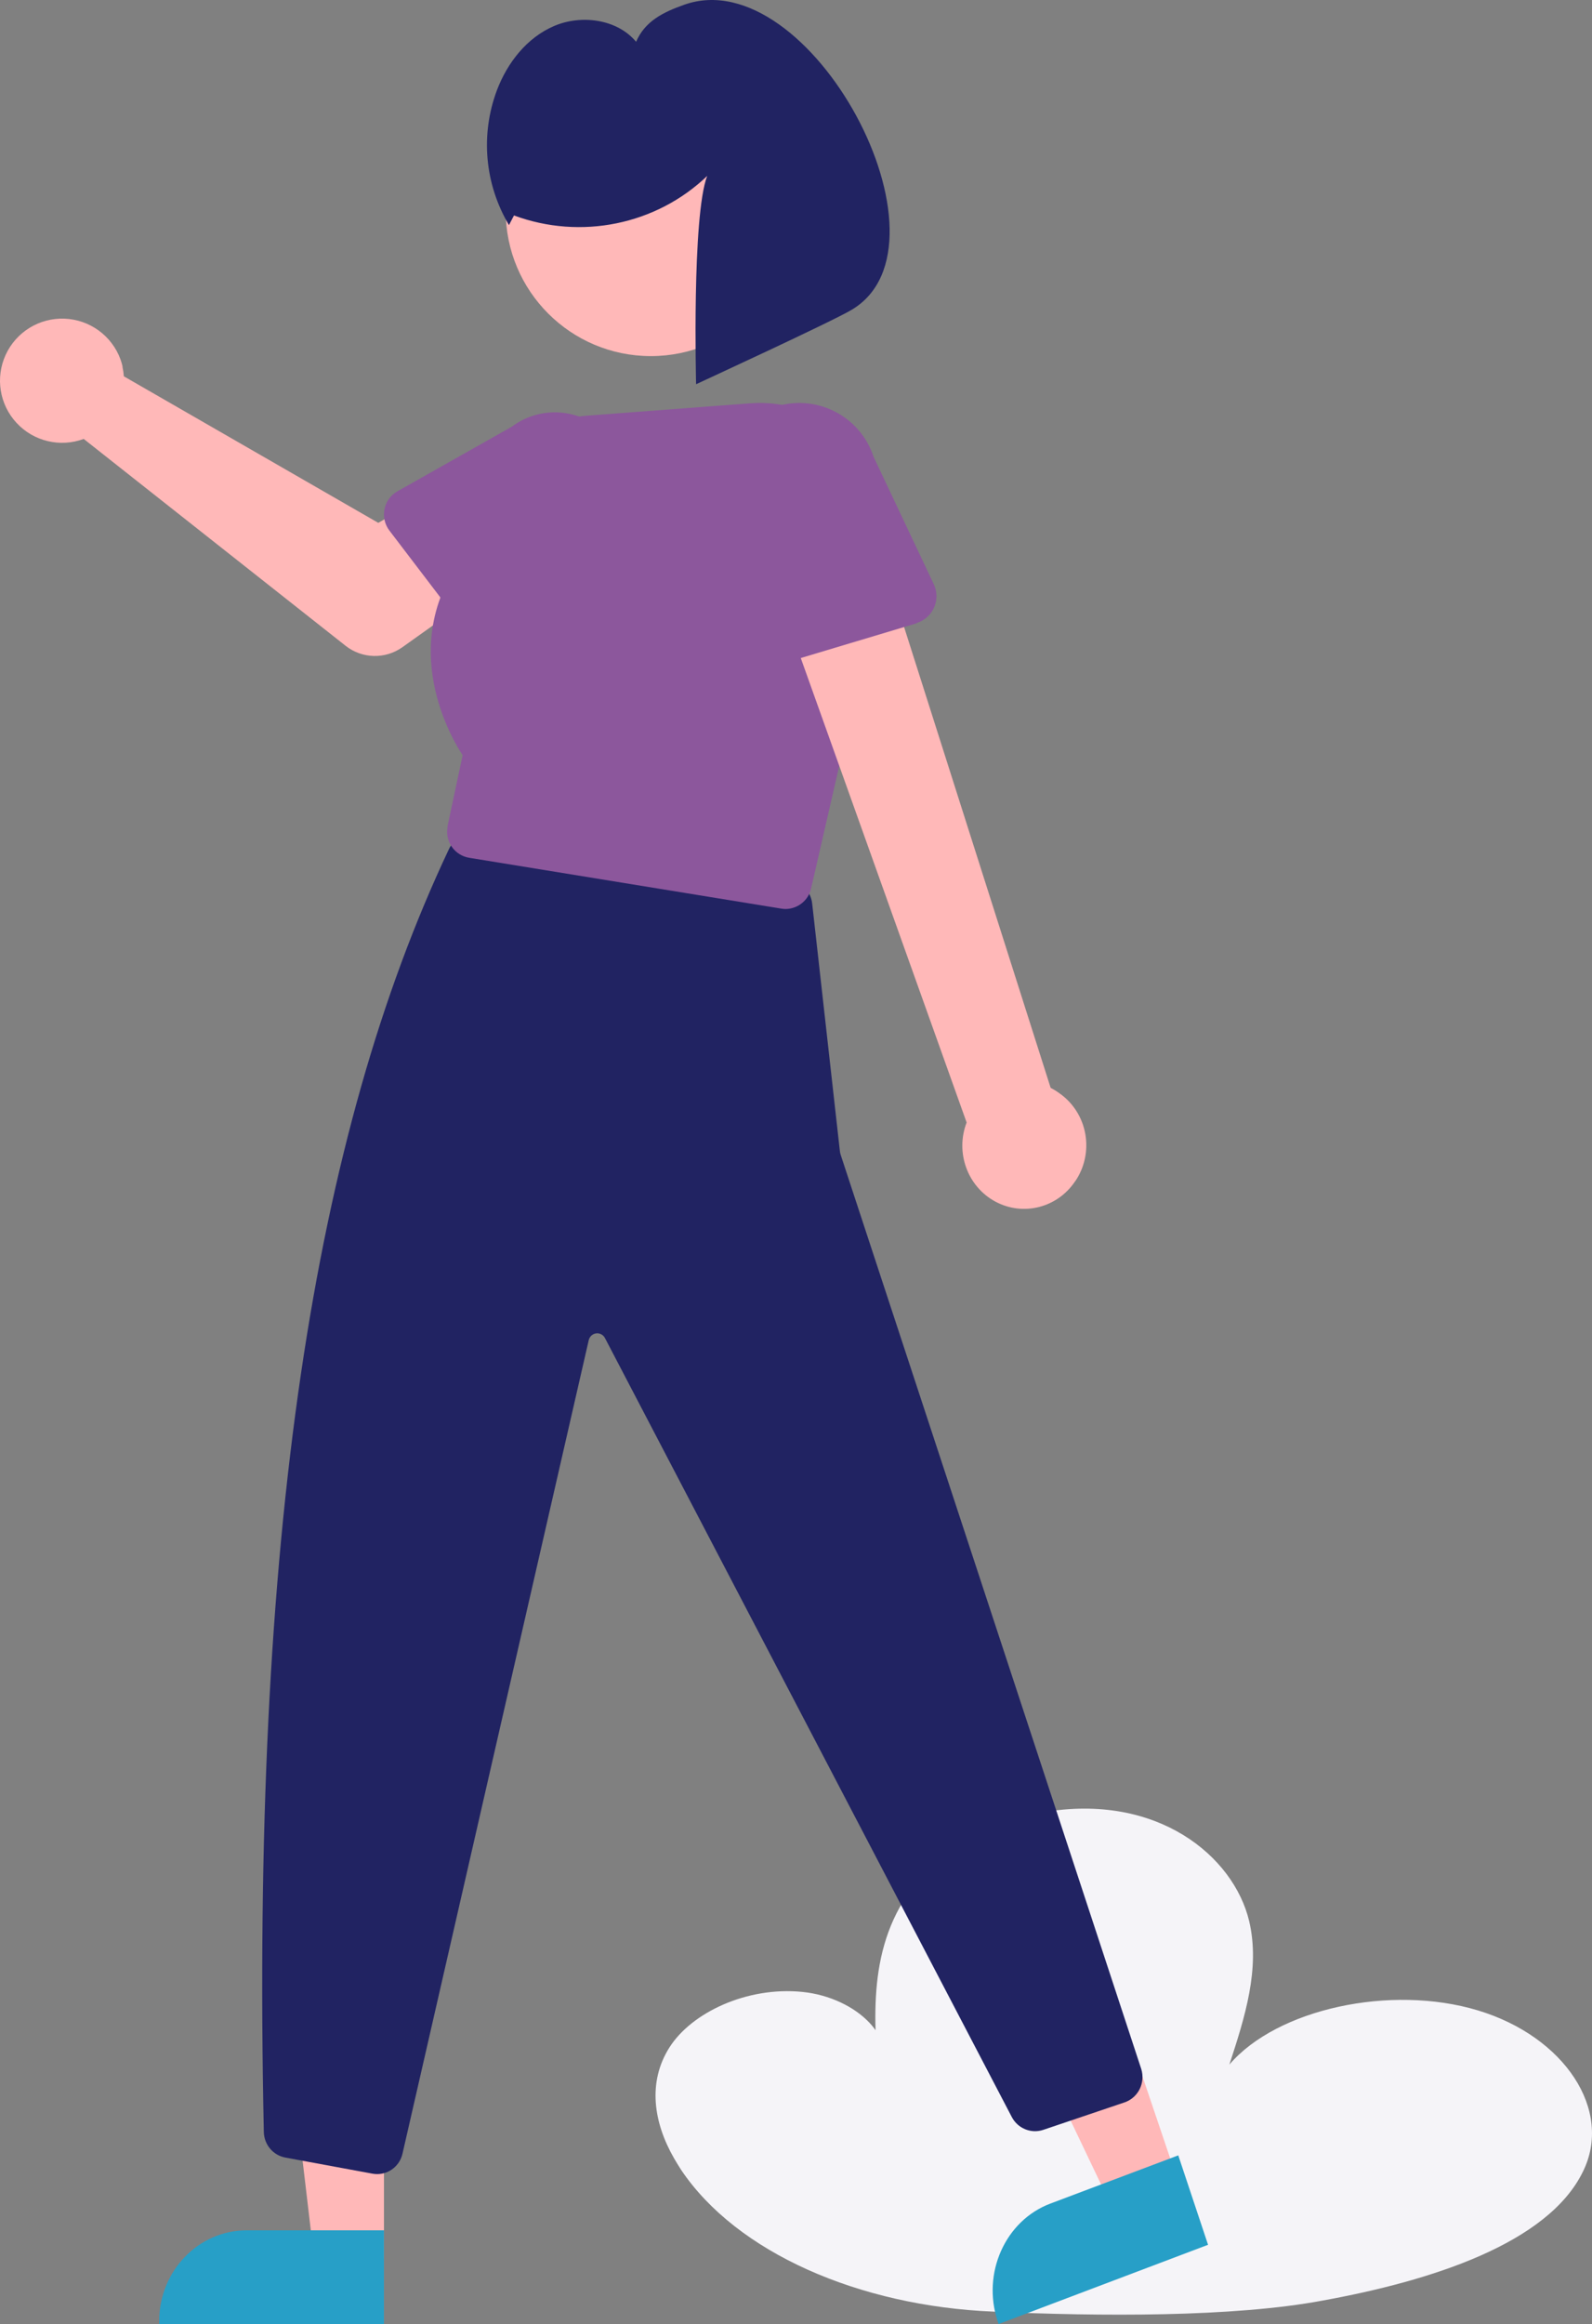<svg xmlns="http://www.w3.org/2000/svg" width="170" height="248" viewBox="0 0 170 248">
    <rect x="0" y="0" width="170" height="248" fill="#808080" stroke="none"/>
    <g fill="none" fill-rule="evenodd">
        <g fill-rule="nonzero">
            <g>
                <g transform="translate(-1084 -1645) translate(173 1150) translate(911 495)">
                    <path fill="#F5F4F8" d="M106.075 246.675c-14.35-.59-27.409-6.3-33.34-15.124-.261-.406-.523-.83-.766-1.253-2.17-3.777-2.844-8.087-.487-11.809 2.357-3.721 8.27-6.521 14.182-5.932 5.912.59 10.552 5.232 8.1 8.917-.542-7.37-.99-15.254 5.09-21.738 3.364-3.372 7.738-5.593 12.479-6.338 12.273-2.137 20.411 4.698 22.058 11.606 1.197 5.085-.468 10.28-2.114 15.31 5.088-5.951 17.23-8.586 26.53-5.785 9.298 2.8 14.461 10.684 11.225 17.206-3.742 7.682-16.221 11.661-27.802 13.761-9.523 1.787-23.854 1.695-35.155 1.18z"/>
                    <path fill="#FFB8B8" d="M41 241L33.545 241 30 211 41 211z"/>
                    <path fill="#279FC7" d="M41 248H17v-.315c.003-5.347 4.182-9.682 9.338-9.685H41v10z"/>
                    <path fill="#FFB8B8" d="M126 233.394L118.96 236 106 208.848 116.384 205z"/>
                    <path fill="#279FC7" d="M129 239.543L106.634 248l-.102-.307c-1.702-5.117.816-10.732 5.624-12.545L125.82 230l3.181 9.543z"/>
                    <path fill="#212362" d="M40.295 232c-.17 0-.341-.014-.51-.044l-9.315-1.72c-1.307-.242-2.267-1.38-2.298-2.728-1.354-63.575 5.298-106.293 19.775-136.915.53-1.11 1.71-1.743 2.912-1.562l33.494 4.888c1.255.189 2.229 1.21 2.373 2.489l2.956 26.395c.013.143.043.285.087.422l32.103 97.574c.454 1.477-.337 3.052-1.783 3.547l-8.695 2.936c-1.318.434-2.751-.17-3.378-1.424L64.61 142.804c-.176-.36-.557-.567-.95-.518-.393.05-.712.346-.796.738L42.99 229.776c-.273 1.29-1.394 2.215-2.695 2.224z"/>
                    <path fill="#FFB8B8" d="M13.072 39.122c.076.34.127.687.152 1.035l27.171 15.638 6.597-3.786L54 61.21l-11.027 7.851c-1.829 1.304-4.3 1.245-6.066-.145L8.94 46.84c-2.517.931-5.347.257-7.171-1.71-1.825-1.965-2.283-4.835-1.163-7.27 1.121-2.436 3.6-3.958 6.282-3.855 2.682.102 5.038 1.808 5.97 4.322.093.258.17.521.233.789l-.019.006z"/>
                    <path fill="#8C579C" d="M41.06 54.312c.165-.798.665-1.484 1.37-1.88l12.213-6.893c3.382-2.533 8.147-1.872 10.729 1.49 2.581 3.361 2.036 8.193-1.23 10.88l-9.74 10.225c-.513.54-1.216.851-1.956.865-.74.015-1.454-.27-1.986-.79-.1-.093-.192-.195-.272-.306l-8.602-11.28c-.502-.655-.695-1.5-.526-2.311z"/>
                    <circle cx="69.5" cy="22.5" r="15.5" fill="#FFB8B8"/>
                    <path fill="#8C579C" d="M83.912 97c-.153 0-.306-.013-.458-.037l-33.343-5.426c-1.539-.252-2.58-1.693-2.328-3.221-.003-.044-.003-.087 0-.13l1.619-7.595c-.828-1.246-7.591-11.923.627-21.971-.331-7.423 5.353-13.756 12.817-14.278l17.233-1.302c4.497-.34 8.88 1.514 11.75 4.969 2.87 3.454 3.87 8.079 2.68 12.399L86.61 94.82c-.288 1.256-1.4 2.155-2.698 2.18z"/>
                    <path fill="#FFB8B8" d="M114.8 126.078c1.007-1.458 1.403-3.267 1.101-5.025-.301-1.759-1.275-3.322-2.707-4.343-.317-.236-.652-.445-1.002-.625L93.706 58 83 63.196l20.22 56.587c-1.232 3.2.09 6.838 3.066 8.44 2.977 1.602 6.656.657 8.539-2.195l-.025.05z"/>
                    <path fill="#8C579C" d="M97.865 66.514l-14.53 4.358c-.763.23-1.586.148-2.288-.228-.703-.376-1.226-1.015-1.455-1.777-.044-.14-.077-.284-.1-.43L77.29 53.5c-1.177-4.357 1.336-8.856 5.669-10.148 4.333-1.292 8.909 1.093 10.32 5.38l6.433 13.607c.34.718.38 1.543.112 2.292-.27.748-.826 1.36-1.547 1.698-.134.062-.272.116-.412.161v.025z"/>
                    <path fill="#212362" d="M54.887 22.991c7.132 2.643 15.195.995 20.63-4.217C73.87 23.047 74.332 41 74.332 41s14.628-6.74 16.614-7.942C102.692 26.08 86.5-4.28 73.05.51c-2.28.81-4.182 1.763-5.124 3.95-2.011-2.411-5.815-2.935-8.736-1.695-2.92 1.24-5.009 3.918-6.123 6.852-1.785 4.749-1.316 10.022 1.281 14.402l.538-1.028z"/>
                </g>
            </g>
        </g>
    </g>
</svg>
